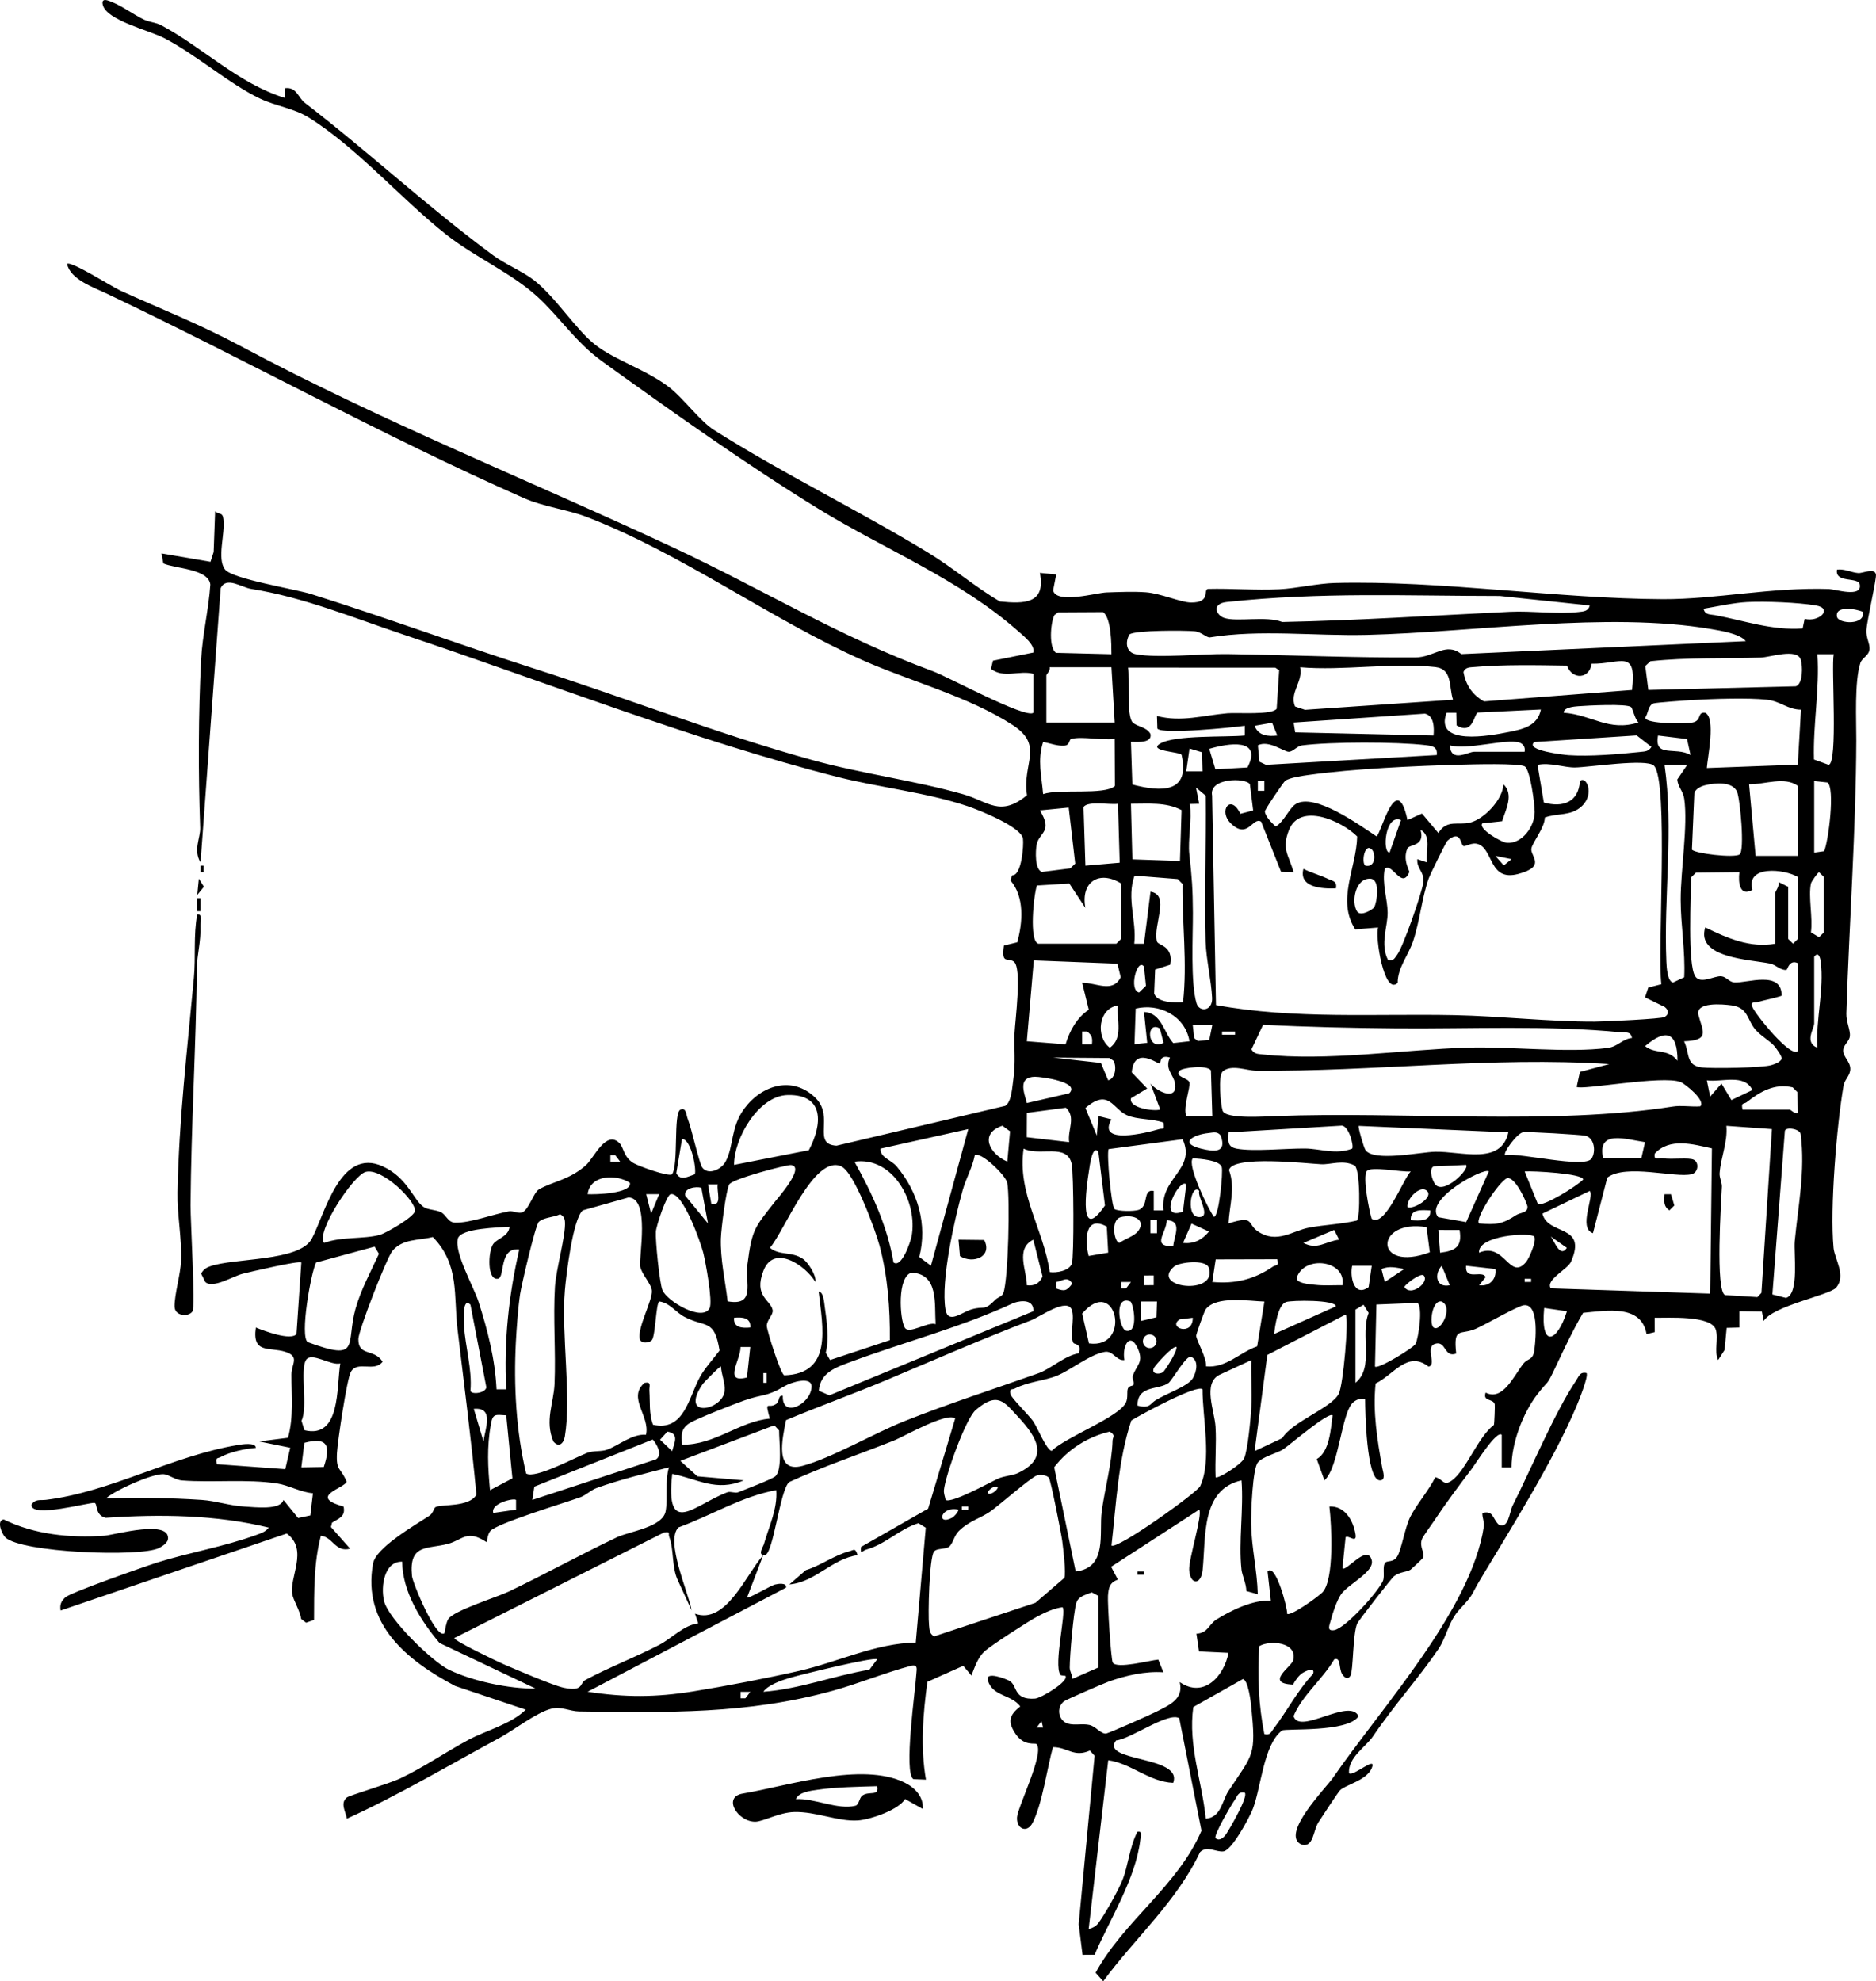 <?xml version="1.0" encoding="UTF-8"?>
<svg xmlns="http://www.w3.org/2000/svg" id="Layer_2" data-name="Layer 2" viewBox="0 0 620.96 655.83">
  <g id="Layer_1-2" data-name="Layer 1">
    <g>
      <path d="M57.79,432.53c.04,3.09,4.55,3.55,5.92,1.56,1-1.45-.67-30.11-.64-35.09.2-26.09,1.8-52.51,2.1-78.56.06-4.69,1.38-8.74,1.17-14.01-.05-1.31.82-4-1.06-3.75-1.29,6.89-.46,14.09-1.1,20.98-2.23,24.15-4.96,46.86-5.42,71.12-.14,7.22,1.45,14.98,1.17,22.61-.16,4.42-2.2,11.06-2.15,15.13Z"></path>
      <polygon points="65.29 296.22 67.49 293.53 65.81 290.85 65.29 296.22"></polygon>
      <rect x="65.29" y="297.31" width="1.05" height="4.3"></rect>
      <rect x="66.36" y="286.54" width="1.06" height="2.14"></rect>
      <path d="M620.94,190.19c-.35-2.39-4.43-.38-5.84-.5-2.37-.19-4.6-1.49-7.06-1.13-.74,4.58,7,2.31,7.53,4.86.95,4.56-8.17,1.62-10.18,1.55-19.44-.61-37.38,3.43-54.98,3.36-34.95-.14-73.19-6.26-108.63-5.35-5.6.14-12.74,1.81-18.38,2.08-7.82.38-15.79-.32-23.62-.12-1.56.45.99,4.55-5.53,4.5-3.51-.03-9.93-3.02-15.01-3.39-3.97-.29-8.91-.09-12.96.05-3.5.12-16.55,3.94-17.7-.66l1.03-5.29-5.41-.52c2.01,10.23-5.04,10.29-13.24,9.46-8.25-4.84-15.55-11.18-23.7-16.13-23.1-14.06-48.26-26.24-71.06-40.71-4.27-2.71-10.07-10.42-14.4-13.83-7.59-5.97-17.88-9-24.6-14.16-6.56-5.04-13.14-15.81-20.47-21.53-3.61-2.82-9.46-5.25-13.39-8.14-21.75-16.03-41.06-34.09-62.5-50.6-2.11-1.63-2.68-5.31-6.49-4.79v3.24c-15.51-4.79-27.05-16.64-41.05-24.11-1.66-.88-3.85-.97-5.69-1.85-3.65-1.75-8.03-5.14-11.98-6.33-1.45-.44-1.99.13-1.58,1.58,1.45,5.08,15.22,8.27,20.33,10.91,10.62,5.49,21.44,15.12,31.69,20,5.14,2.45,11.15,3.19,16.08,6.24,15.8,9.79,30.74,27.07,45.52,38.75,9.43,7.45,21.5,12.66,30.14,20.52,7.47,6.8,12.69,15.12,21.54,21.49,22.51,16.21,48.11,34.42,71.72,48.89,21.93,13.44,46.53,23.2,66.09,40.52,1.69,1.5,5.54,4.48,4.87,6.95l-13.36,2.7-.65,2.71c4.2,3.25,9.38.38,14.02,1.62v12.91c-2.47,2.06-28.28-11.92-33.13-13.71-31.57-11.65-55.93-26.92-86.07-41-48.43-22.62-95.87-41.42-143.27-66.72-13.85-7.39-25.86-12.02-39.8-18.35-2.65-1.2-16.33-9.92-17.57-8.8,1.09,5.18,8.8,7.77,13.25,9.89,46.18,21.96,91.38,47.08,138.02,67.66,6.46,2.85,14.49,3.8,20.72,6.2,31.84,12.3,61.03,33.98,91.45,47.47,15.71,6.96,35.02,11.95,49.62,21.46,10.48,6.83,3,12.73,4.68,23.18-8.93,7.38-12.85,2.04-21.1-.3-16.46-4.66-33.56-6.8-50.03-11.35-31.3-8.65-61.35-20.46-92.37-30.39-24.64-7.89-48.83-16.81-73.45-24.54-5.16-1.62-26.09-4.99-28.49-8.12-2.79-3.63.08-11.66-.54-16.67-.31-2.48-1.27-1.27-2.75-2.63l-.49,13.49-1.05,3.25-16.22-2.77.62,3.32c3.91,1.75,14.9,1.73,15.55,6.96-.51,8.02-2.64,16.84-3.04,24.71-.94,18.23-.97,37.54-.32,55.87.11,3.21-2.36,7.37.12,11.41l6.66-90.75c1.84-4.03,6.88-.28,10.1.23,17.3,2.73,33.83,9.57,50.54,15.15,46.53,15.54,96.22,35.06,143.52,47.08,13.96,3.55,29.4,5.1,43.07,9.69,4.04,1.36,17.8,6.88,18.34,10.76.29,2.11-.44,12.31-3.57,12.11l-.61,1.65c4.76,5.51,4.09,14.01,2.28,20.53l-4.41,1.07c-.94,6.39,1.29,3.88,3.26,5.31,2.79,2.02.45,19.47.26,23.71-.2,4.56.38,9.98-.36,14.93-.43,2.86-.58,7.81-2.72,9.12l-55.85,13.18c-8.32-.48-.57-9.46-6.92-15.77-7.54-7.48-17.77-4.37-23.58,3.47-4.61,6.21-3.49,12.47-6.18,17.5-1.51,2.83-5.9,4.65-7.77,2-1.05-1.49-3.5-12.85-4.84-16.18-.47-1.16-.42-3.79-2.37-2.95-2.44,1.05-.54,18.36-2.81,21.43-1.23.83-11.1-2.75-12.75-3.75-3.34-2.02-3.17-5.16-4.66-6.63-4.44-4.37-8.43,4.96-11,7.28-5.47,4.93-11.05,5.44-15.62,8.07-1.74,1-3.3,6.53-5.42,7.56-1.31.64-3.08-.56-4.54-.29-5.32.98-12.73,3.85-17.79,3.74-2.37-.05-2.9-2.54-4.66-3.44-1.75-.89-4.26-.73-5.78-1.76-3.4-2.31-5.28-9.68-13.5-13.43-14.18-6.47-19.22,15.99-23.5,23.95-4.12,7.67-25.86,6.24-33.86,9.21-1.22.45-2.22,1.17-2.75,2.39l1.39,2.76c2.51,2.23,9.11-1.95,12.35-2.76,2.42-.61,18.72-4.44,19.41-3.73l-1.61,23.71c-1.96,2.25-10.71-1.06-13.45-2.18-1.29,8.84,4.53,6.37,9.72,8.03,4.95,1.58,2.07,3.96,2.06,7.54-.01,6.99.76,14.15-1.14,20.92l-9.57,1.21,10.31,2.09-1.64,7.09-22.68-1.65c-.43-2.44.12-1.72,1.38-2.41,2.96-1.62,8.11-2.75,11.54-2.98.05-1.96-4.72-1.16-5.83-.98-21.9,3.62-42.23,15.59-63.66,18.18-1.87.23-3.48-.41-4.79,1.65-.11,4.53,19.15-.9,20.9-.63,1.09.17.07,4.1,3.71,4.92,18-1.24,36.58-1.01,53.97,3.24-1.05,1.39-2.5,1.85-4.05,2.41-10.71,3.91-22.76,5.95-32.84,9.15-4.29,1.36-28.8,9.95-30.46,11.54-1.43,1.37-1.85,2.35-1.56,4.35l74.86-25.49c7.36,5.4.64,14.62,1.88,20.34.41,1.9,2.59,5.44,2.89,7.94l1.65,1.25,2.61-.94c.04-9.36-.12-18.74,2.27-27.86,4.02.47,4.78,5.61,9.68,4.29l-6.35-7.17.36-1.44c2.35-1.47,4.53-2.03,3.82-5.34-12.03-3.32.45-6.08,1-8.23-1.92-4.77-3.54-3.32-3.18-9.6.23-3.89,3.25-24.22,4.56-26.67,2.11-3.97,7.79.19,10.54-3.44-2.86-4.49-8.1-1.64-8.02-7.53.04-2.82,9.32-26.74,11.24-29.11,3.34-4.11,8.76-3.46,13.4-4.63,8.88,9.09,6.85,19.32,8.17,30.49,2.16,18.24,4.56,36.53,6.26,54.78-2.35,4.29-11.64,3.06-13.58,4.16-.43.24-.77,2.02-1.97,2.81-4.72,3.1-17.71,10.54-18.67,15.83-3.66,20.14,11.3,32.12,27.19,40.54l23.36,7.84c-4.97,4.86-13.1,6.84-19.05,10.03-7.54,4.04-14.81,9.12-22.71,12.83-3.42,1.6-16.59,5.5-17.47,6.22-2.31,1.88-.34,4.72.02,7.01,17.48-7.98,33.85-17.74,50.88-26.95,4.24-2.29,11.82-8.17,16.69-9.43,3.48-.9,6.1.84,9.37.88,29.11.37,55.6.93,83.74-6.81,8.75-2.41,17.35-6.01,26.15-8.33,2.28-.42,1.75,1.1,1.66,2.73-.28,5.2-4.3,32.83-.96,34.82l4.14.16c-1.86-10.84-.98-21.56.47-32.37l11.87-5.31,2.72,3.22c1.06-2.77,2.12-5.96,4.36-8.03,2.03-1.87,14.68-10.07,17.53-11.55,2.54-1.32,5.4-2.69,8.27-3.03,1.34,1.52-3.03,18.82-.74,22.36.19.3,1.21.25,1.7.35,1.23,1.79-8.03,7.4-10.09,7.54-7.2.49-5.72-4.22-8.35-5.83-.97-.6-8.2-3.46-7.26-.22,1.57,5.4,7.79,4.62,10.74,8.64-3.73,2.93-4.23,5.1-1.54,9.1,2.77,4.12,6.48,2.92,6.89,3.32,2.86,2.78-6.18,20.73-6.42,24.28-.26,3.81,3.3,5.42,5.15,1.82,3.21-6.26,4.8-18.04,6.73-25.04,4.82-.02,6.93,3.5,12.22,1.13l1.58,1.71-5.27,55.78,1.27,10.12,4-.03c4.97-11.64,13.66-25.18,15.14-38.16.13-1.13.78-2.86-.96-2.56-2.58,4.84-3.08,11.31-4.97,16.03-1.31,3.28-5.92,11.53-8.02,14.3-.81,1.07-1.96,1.53-3.17,1.96l6.49-55.96c7.61,1.06,13.54,7.17,21.49,7.5,3.41-9.08-24.41-6.85-18.9-14.05,4.69-.36,17.33-9.6,20.92-7.34l7.35,37.23c-7.84,18.27-25.69,29.87-35.04,47l2.51,2.83c10.55-14.33,24.32-26.35,32.06-42.75,2.32-2.28,5.35.1,7.76-.24,2.77-.39,8.53-11.04,9.71-14.07,2.72-6.98,3.58-21.44,9.67-25.94,1.05-.78,21.8.74,25.32-4.73-2.88-6.3-19.6,6.36-21.51-.03,2.73-6.71,9.57-12.14,13.47-18.8,2.26-.91,1.46,3.06,2.62,4.89.59.94,1.8,2.15,2.76.49.93-1.6.72-13.64,2.2-17.19.38-.92,11.44-15.16,12.25-15.74,2.11-1.52,4.13-1.28,5.43-2.12.24-.16,4.02-3.68,4.13-3.94.74-1.65-1.34-3.54-.36-6.17.38-1.02,2.87-4.34,3.78-5.71,3.85-5.8,8.47-12.03,12.76-17.64,1.17-1.54,8.25-12.94,9.87-11.17v10.77s3.23,0,3.23,0c-.02-7.95,3.73-17.96,8.6-24.26,3.93-5.09,2.77-2.17,6.02-9.05,2.83-6,5.7-12.12,9.07-17.85,7.88-.74,19.32-2.85,21.01,7.03l2.71-.65-.02-4.76c4.31.09,18.8-.9,20.25,3.99.93,3.13-.64,6.98.75,10.01l2.14-3.33.69-7.32,4.19-.11v-5.4s7.47.11,7.47.11l.59,3.12c3.13-5.05,21.86-8.56,23.98-11.03,3.42-3.98-.51-9.51-.85-13.16-1.23-13.21,1.03-40.56,3.33-53.81.33-1.93,2.21-3.19,2.21-5.45,0-2.54-2.58-4.07-2.32-6.38.18-1.65,2-2.75,2.19-4.43.21-1.91-1.25-4.8-1.17-7.5.95-30.02,3.18-60.95,3.29-90.4.03-6.91-.65-19.45,1.35-25.66.55-1.7,2.84-2.41,3.03-4.54.16-1.78-1.19-3.84-1.03-6.29.23-3.63,3.38-16.83,3.15-18.45ZM102.73,501.62l-4.06.86-4.86-5.99c-.9,3.44-9.25,2.42-12.97,2.2-4.79-.28-9.46-1.89-13.97-2.19-10.55-.7-21.3-.84-31.75-.55,3.22-2.83,15.09-8.06,18.87-7.98,1.88.04,3.75,1.89,6.4,2.09,9.85.75,21.44-.53,31.32.98,3.75.57,7.89,2.94,11.87,3.24l-.86,7.33ZM107.16,485.6l-7.42.13,1.01-8.14c7.91-2.11,8.72,1.21,6.41,8.02ZM100.76,473.42l-.97-3.14c2.2-4.32-.57-16.93,1.52-20.13,1.8-2.75,8.29,2.02,11.32,1.16-1.28,7.92.19,25.04-11.86,22.11ZM117.69,433.16c-3.31,11.93,1.95,17.65-15.85,11.1-2.63-1.99.99-22.53,2.76-26.34l19.4-5.27,1.43,2.38c-2.63,5.72-6.06,12.1-7.74,18.14ZM137.31,400.98c-.5,1.99-9.56,7.24-11.68,7.8-5.38,1.43-12.72.5-18.34,2.65-2.88-3.43,9.56-22.29,13.69-23.5,5.43-1.59,17.11,9.98,16.34,13.05ZM343.12,571.85l1.62-2.14.53,2.14h-2.15ZM406.06,199.27c31.5-3.35,59.16-2,90.4-1.99l29.73,3.13c-.41,1.96-2.12,2-3.73,2.18-6.95.78-15.46-.43-22.7-.08-25.11,1.21-50.45,2.87-75.35,3.38-5.27-2.11-14.96.07-19.21-1.35-2.64-.88-4.31-4.72.85-5.27ZM373.9,209.97c1.95-1.39,18.07-1.33,21.5-1.02,2.28.2,4,2.2,5.11,2.02,16.57-2.68,34.54-.41,51.95-.82,35.2-.84,79.53-7.77,113.83-1.94,3.2.54,9.62,1.55,11.58,4.02l-94.18,4.28c-5.1-4.1-8.98,1.07-15.13,1.11-20.72.13-41.95-.81-62.41-1.12-8.26-.12-23.02,1.43-30.2.05-3.23-.62-3.6-4.07-2.06-6.58ZM588.66,291.92c.49,1.37-1.08,3.16-1.08,3.77v16.69c-8.26,1.5-15.96-1.89-23.14-5.4-3.14,10.11,14.61,10.61,21.42,11.96,2.02.4,3.4,2.31,5.46,2.11.37-.04.89-3.6,3.8-2.21v29.07c-2.4,2.48-14.2-12.33-15.06-14.55-.8-2.04.77-1.37,1.56-1.62,2.6-.79,5.51-1.23,8.11-2.15.05-8.54-11.48-4.11-15.67-4.39-1.65-.11-2.67-1.87-4.29-2.04-2.27-.24-6.83,2.73-8.63.05-2.62-3.91-1.38-27.05-1.41-32.75l1.62-1.61,14.39-.16c-.44,3.46.13,8.24,4.31,5.86-2.3-8.24,10.59-6.95,15.07-4.24v20.46l-1.62,1.59-1.62-1.59v-17.23l-3.22-1.61ZM422.26,369.43c-3.43.13-16.61,1.1-17.57-1.78-.63-1.88-1.62-11.6.07-13.02,2.87-2.42,7.93-.23,11.01-.21,39.1.34,77.99-4.73,116.88-2.19l-9.7,2.6-1.07,4.92c1.24,1.26,28.54-3.94,34.42-1.57,1.53.62,8.41,6.14,6.5,8.03-2.95.23-6.2-.39-9.09.07-39.97,6.28-89.29,1.53-131.45,3.16ZM544.51,378.06l-1.21,5.25h-12.67c-2.07-9.58,7.79-6.11,13.88-5.25ZM505.09,417.79c-5.43,6.33-7.01-6.79-15.51-3.13-.52-5.83,17.19-6.82,18.25-5.32.91,1.29-1.69,7.23-2.74,8.45ZM506.8,423.29v1.05h-2.14v-1.05h2.14ZM485.28,418.98l9.68,1.08c.49,3.34-1.96,5.89-5.37,5.37l2.14-2.68c-1.02-2.53-6.91,1.38-6.45-3.77ZM448.66,457.73v-24.23l2.68-1.61,1.69,2.71c-2.9,7.32,1.95,18.02-4.36,23.12ZM453.02,426.05c-4.86,3.53-6.26-3.47-5.44-7.08h6.47l-1.03,7.08ZM402.34,472.28c-.33-5.35-4.26-14.23,1.19-17.14l10.66-4.93c-.19,5.17.29,10.42,0,15.6-.21,3.63-1.14,14.22-2.41,16.97-.92,1.99-8.74,6.95-9.42,6.19-.24-5.52.32-11.15-.02-16.67ZM399.21,452.27c.25-2.83-3.22-8.52-3.27-10.14-.02-.52,2.68-8.08,3.12-8.68,3.4-4.66,14.45-2.76,19.46-2.62l-2.4,14.83c-5.75,1.97-10.32,7.28-16.91,6.62ZM330.21,489.51c-2.76,1.29-15.35,8.26-17.22,6.97-.19-1.16-.66-2.11-.54-3.33.45-4.59,7.16-23.58,10.55-26.46,7.26-6.17,9.38-2.66,14.12,2.44,6.22,6.71,10.25,13.54-.19,18.48-1.81.86-4.5.87-6.71,1.9ZM326.96,494.33c-.52-.41,1.88-2.85,3.23-2.13.52.41-1.88,2.85-3.23,2.13ZM320.5,498.66v1.05h-2.14v-1.05h2.14ZM317.27,499.73c-.17.91-1.44,2.3-2.16,2.68-5.27,2.74-3.8-4.05,2.16-2.68ZM222.51,487.88c8.51,1.69,14.53,6.02,23.68,2.14l-15.35-1.33-5.66-5.13,31.12-11.76,1.58,1.71c-.02,3.41,1.18,12.95-1.22,15.15-1.06.97-10.01,4.37-12.36,5.3-.99.39-2.49-.39-3.51-.01-10.64,3.92-20.7,15.48-18.28-6.08ZM218.48,476.56l2.42-2.67c4.1.62,2.25,3.78,1.59,6.45l-4.01-3.78ZM256.91,464.71c-2.68,1.88-3.86-1.7-2.1,4.87-10.01.87-18.27,8.81-29.07,8.61-.17-3.09-.46-5.02,2.21-6.93,1.98-1.42,15.02-6.5,18.22-7.63,6.72-2.38,7.16-1.03,13.69-4.88,1.99-1.17,8.96-3.39,8.77.37-.3,5.75-9.84,10.5-9.52,2.93-1.66-.31-.97,1.8-2.19,2.66ZM232.6,458.13c.25-.37,5.75-6.07,6.05-5.78.13,2.72,1.44,5.31,1.19,8.09-.56,6.39-15.19,9.35-7.24-2.31ZM242.97,436.2c2.66-.27,5.67-.08,5.37,3.22-2.66.27-5.67.08-5.37-3.22ZM248.34,445.88l-1.09,10.08c-8.01,2.1-2.06-5.83-2.13-10.08h3.22ZM252.67,457.73v-3.22h1.06v3.22h-1.06ZM260.17,470.09c10.93-4.62,22.17-8.61,33.09-13.21,15.82-6.67,31.8-13.65,48-19.84,3.07-1.17,12.12-7.76,13.54-3.36.97,3.03-.82,8.47.51,10.87.28.5,2.9.14,1.74,3.4-4.76.85-9.17,5.13-13.32,6.61-14.63,5.21-29.78,10.04-44.42,15.88-9.95,3.97-24.16,12.23-33.68,14.78-9.33,2.5-6.7-8.89-5.45-15.14ZM339.89,425.44c-.05-4.97-3.87-12.12,2.13-15.08l3.07,12.17c-.94,2.25-2.78,3.25-5.2,2.91ZM349.58,424.37c2.34-.39,3.69-2.1,5.36.52-1.85,2.43-2.54,2.65-5.36,1.61v-2.13ZM367.19,350.22l1.3.84c1.14,1.6.87,5.94-1.68,6.54l-2.41-5.74-15.9-1.78,18.68.14ZM358.2,345.75v-4.3s1.59,0,1.59,0c1.69,1.13,1.88,2.31,1.63,4.29h-3.22ZM367.35,346.81c-4.77-3.53-3.83-13.1,2.69-13.97-.49,4.79,1.85,10.78-2.69,13.97ZM384.04,367.28c-2.2.66-10.51-.52-9.69-3.74l5.36-3.24-5.1-5.33c.81-9.01,8.74-2.6,9.27-2.93.43-.27-.19-3.02,3.39-1.96-1.82,3.84,1.15,5.57,1.64,8.47.99,5.82-5.4,3.2-8.09.14l3.22,8.6ZM373.4,220.98l48.72.02,1.29.86-.83,12.75c-1.54,2.15-13.01,1.2-16.31,1.49-7.97.69-15.28,3.01-23.31.91l.13,4.17c1.62,1.98,24.79-.35,28.93-.94v3.22c-6.23.62-23.07-.25-28.01,2.68-4.2,2.48,6.35,2.67,7.09,3.71,2.95,12.82-6.89,12.33-16.29,9.83l-.47-14.07c.3-.28,7.2.94,6.46-2.67-1.22-2.33-4.41-2.35-5.89-3.81-2.07-2.05-1-14.44-1.52-18.15ZM430.35,220.86c14.14,1.23,30.94-1.64,44.75-.06,5.75.66,4.42,6.46,5.86,10.82l-49.01,3.34-3.29-1.11c-1.92-4.6,2.72-8.17,1.69-12.99ZM557.48,264.4c1.28,8.83-1.2,23.79-1.18,33.39.01,8.56,1.59,17.13,1.17,25.7l-3.71,1.74c-1.88-.37-2.12-5.24-2.19-6.93-.92-21.59,2.49-43.59-.61-65.15h7.54s-3.32,4.87-3.32,4.87c.21,2.5,1.92,3.76,2.3,6.38ZM555.26,351.14c-3.19-4.18-7.18-2.05-10.74-4.85,6.96-5.96,10.75-4.63,10.74,4.85ZM548.81,243.47l9.6,1.16,1.16,5.28c-4.95-2.87-12.15,1.09-10.76-6.44ZM549.95,325.77l-4.37,1.13-1.07,3.24,6.51,3.18c1.36,1.09,1.49,2.34-.03,3.32-.97.63-19.8,1.51-23.15,1.52-15.16.04-31.13-1.82-46.3-2.13-26.4-.54-53.07,1.41-79.05-3.34l-1.28-69.34c-1.15-5.89,11.01-6,12.5-3.78l1.09,8.7-4.24,1.11c-3.21-6.83-7.42-.95-3.12,3.21,5.65,5.46,7.22-2.38,10-.61l6.58,16.57,4.15.15c-1.56-5.77-4.06-7.47-1.53-13.92,3.61-9.22,17.34-3.15,22.59,2.1-.23,10.42-6.9,21.04-.64,30.75l7.58-.61c-1.11,2.79,1.98,22.76,6.46,18.31-.04-4.9,3.55-9.15,5.1-13.76,2.19-6.51,2.93-14.4,5.14-20.7.48-1.36,5.72-12.11,6.24-12.58,4.37-3.84,4.31,1.06,5.21,1.71.71.51,2.86-1.48,5.19-.49,4.83,2.05,3.48,12.29,12.99,9.79,9.49-2.5,3.97-5.89,4.39-8.41.35-2.09,4.44-6.91,4.45-10.27,4.2-1.57,8.71-.37,12.29-3.81,4.35-4.19,1.28-10.23-.68-8.24-.43,6.99-5.71,8.86-11.94,7.07l-2.08-12.45c4.03-.91,8.85.91,12.39.86,4.71-.06,23.7-3.04,26.13-.6,5.01,5.03,1.07,61.83,2.47,72.35ZM540.19,343.59c-3.23.32-4.66,2.86-8.02,3.29-13.39,1.72-32.16-.53-46.4-.1-21.67.65-46.28,4.6-67.85,2.25-1.62-.18-2.69-.1-3.69-1.66l3.86-8.15c14.71.75,29.34,1.07,44.09,1.2,24.28.21,50.19-1.1,74.57,1.31,1.53.15,2.94-.43,3.45,1.85ZM408.8,341.46v1.05h-4.3v-1.05h4.3ZM444.35,425.43c-3-.03-6.02.2-9.03-.13-1.27-.14-6.8-.45-6.04-2.54,2.68-7.42,16.42-5.52,15.07,2.67ZM431.43,411.42l10.19-4.3,1.64,3.23c-4.5.52-7.17,3.53-11.84,1.07ZM442.17,432.43l-20.43,9.15c.3-2.7,1.25-9.67,3.94-10.59,1.85-.63,16.53-.78,16.5,1.44ZM421.4,419.22c-6.21,4.28-12.54,5.83-20.13,5.13l1.12-7.48,20.4-.05c.6,2.57-.45,1.74-1.4,2.4ZM374.27,430.87c1.25,2.05,2.34,10.49-1.52,9.63-2.32-.52-4.21-12.19,1.52-9.63ZM371.12,424.36h3.23s-1.63,2.14-1.63,2.14h-1.59s0-2.14,0-2.14ZM370.57,411.41c-1.77-.07-2.97-7.38.16-8.44,2.12-.72,6.92-.61,6.9,2.55-.67,3.51-4.61,4.03-7.06,5.89ZM382.97,430.81l-.17,5.22-5.22,1.24v-6.46s5.38,0,5.38,0ZM393.67,358.24c-.41-1.45-5.04-1.78-3.16-3.86.82-.9,8.89-2.04,10.31-.05l.46,15.11h-8.63c-1.18-2.86,1.5-9.51,1.02-11.2ZM378.66,334.99l1.07,10.21-4.21.44.39-11.78c7.76-1.87,16.37,2.35,17.82,10.81l-5.37.61c-3.22-3.55-3.93-10.11-9.7-10.29ZM385.13,345.2c-5.56,2.9-5.88-7.64-1.21-4.73l1.21,4.73ZM375.51,289.85l14.31,1.13,1.61,1.62c-.17,13.22,1.61,26.04.16,39.16-2.67.21-8.61.15-9.56-2.91l.32-7.91,4.97-1.6c1.19-6.41-4.02-6.32-4.37-7.72-1.37-5.51,4.51-15.38-2.13-16.47l-2.16,17.23h-3.22c.83-7.82-2.62-14.93.08-22.53ZM374.34,266.07c5.61.03,11.59-.64,16.76,2.1l-.53,16.82-15.75-.54-.48-18.38ZM378.65,319.92l.66,6.4-2.26,2.2c-3.56-.71-.62-11.57,1.59-8.6ZM399.07,311.88c.19,5.62,1.87,12.79,2.14,18.42.22,4.4-4.24,4.87-5.15,1.81-2.04-6.84-1.17-22.33-1.21-30.01-.04-7.65-.33-11.86-1.18-19.31-.54-4.77.93-11.52.17-16.65l3.11-.07-1.07-5.37,3.22,2.69c.23,16.11-.59,32.37-.04,48.49ZM401.28,339.3l-1.01,4.91-3.74.38-1.24-.93-.49-4.35h6.47ZM392.65,255.31l1.09-7.54,4.13,1.25.17,6.29h-5.39ZM397.49,402.81c-5.45.98-3.3-11.54-.53-8.61-.77,1.71,3.62,8.05.53,8.61ZM394.4,405.03l5.77,2.63c-2.21,2.71-5.03,4.19-8.59,3.76l2.82-6.39ZM391.56,401.06c-8.89,3.33-.96-11.4,1.09-9l-1.09,9ZM388.34,412.51c-7.42.14-2.26-4.28-2.13-8.62,5.32.23,2.4,5.27,2.13,8.62ZM389.42,445.89c.27,1.57-3.93,7.97-4.51,8.36-1.07.71-3.88.72-3.01-1.34.44-1.05,6.72-7.88,7.52-7.01ZM390.5,436.73l4.31-.53c.04,6.38-8.54,3.17-4.31.53ZM380.56,446.24c-1.25,0-2.26-1.01-2.26-2.26s1.01-2.26,2.26-2.26,2.26,1.01,2.26,2.26-1.01,2.26-2.26,2.26ZM381.88,422.19v3.23s-3.22.01-3.22.01v-3.23s3.22-.01,3.22-.01ZM380.8,408.21v-4.32s2.17,0,2.17,0v4.32s-2.17,0-2.17,0ZM386.79,457.79c1.41-1.24,5.93-9.36,7.47-8.66,2.67,1.21,1.75,5.04.6,7.04-1.58,2.75-8.9,5.11-12.51,7.43-1.6,1.02-1.73,2.75-5.84,1.66-.06-6.86,6.98-5.05,10.28-7.48ZM388.63,419.24c1.69-1.45,10.54-2.48,11.49.4,3.07,9.38-19.73,6.68-11.49-.4ZM394.82,383.44c2.35.11,8.81.57,9.57,2.83.53,1.57-.91,16.54-2.58,16.53-1.94-2.65-9-17.31-6.99-19.36ZM397.51,380.2c-7.52-1.86-2.37-4.66,2.47-5.14,1.51-.15,2.88-.69,4.06.78,2.19,5.97-2.27,5.42-6.52,4.36ZM400.26,247.88c6.35-1.89,17.73-3.67,12.66,6.16l-10.63.61-2.03-6.77ZM416.35,261.76v-3.22h2.14v3.22h-2.14ZM483.61,253.11c3.63-.1,19.18-.53,21.06.57,1.85,1.09,3.31,12.42,3.31,15.09.01,4.72-4.07,10.57-9.18,10.22-1.85-.13-9.72-4.75-8.14-6.45l6.55-.71c1.16-3.83,3.98-8.77.44-12.21-.26,5.09-6.34,11.47-11.02,12.66-3.92,1-7.76-1.16-10.52,3.47l-5.43-6.45-4.8,2.16c-3.64-17.18-8.87,5.06-10.26,5.38-5.47-3.61-20.61-14.64-26.79-10.64-2.12,1.37-3.91,5.9-6.58,7.4-1.24-1.18-3.45-3.3-3.57-5-.05-.61,6.23-9.78,6.72-10.14,1.44-1.06,5.74-1.66,7.75-1.94,14.87-2.07,35.26-2.99,50.44-3.41ZM479.89,246.7c5.57,1.72,18.56-2.27,22.96-.92,1.42.43,2.08,1.61,1.8,3.07h-16.69c-2.04,0-7.74,3.8-8.07-2.15ZM500.34,284.39l-2.59,2.07-2.79-3.15,5.38,1.08ZM472.34,285.46l-3.21-1.07c-.23,3.28,2.42,4.13,1.97,7.77-.41,3.34-6.66,21.26-8.61,23.83-.92,1.22-1.15,2.19-3.06,1.77-2.68-5.26-.08-11.03-.12-15.72-.04-4.37-1.92-9.63-.97-14.42,2.46-2.38,5.59,7.05,8.14,1.08.19-.44-2.32-4.06-.62-7.85.64-1.43,5.94-.62,4.33-6.15,3.73,1.79,1.7,7.37,2.13,10.77ZM463.73,271.47l-3.77,10.74c-2.53.06-1.46-13,3.77-10.74ZM453.57,290.86c3.42.13,2.21,7.82,1.3,9.43-.39.69-4.52,3.28-5.71,1.35-1.94-3.15-.57-10.96,4.4-10.78ZM454.03,281.15c1.37,1.28,1.38,6.21-2.13,5.37-1.32-.99-.25-7.59,2.13-5.37ZM542.94,248.91c-7.06.73-16.84,1.56-23.79,1.06-1.28-.09-14.67-1.57-11.26-4.35l33.86-2.19,4.88,3.8c-1.02,1.55-2.06,1.5-3.69,1.67ZM517.58,235.92c0-1.81,3.59-2.05,4.83-2.15,2.78-.21,16.19-.94,17.49.3.59.56,1.21,3.96,2.44,5.08-9.92,3.1-15.3-2.5-24.76-3.23ZM540.2,228.39l-49,3.78c-3.84-2.16-6.04-5.44-6.79-9.75.69-1.62,2.07-1.5,3.5-1.63,9.6-.88,21.17-.62,30.75-.48,1.77,4.9,7.57,4.38,8.14-.61,9.67.16,15-5.16,13.41,8.69ZM489.2,235.87l20.83-1.01c-1.04,5.4-5.85,6.48-10.36,7.39-6.67,1.34-25.01,4.75-20.85-6.32h3.21s.1,4.18.1,4.18c5.58,3.37,5.73-3.93,7.07-4.24ZM474.51,243.47l-45.8-1.05-.52-3.25,43.47-2.94c3.06.72,3.07,4.73,2.84,7.24ZM430.94,246.74c9.48-1.23,31.51-1.21,40.93-.09,2.17.26,4.02.48,3.71,3.28l-56.54,3.24-2.17-1.03-.51-5.43c3.62-1.83,8.6,2.14,10.23,2.14,1.4,0,2.71-1.89,4.36-2.11ZM415.27,240.25l5.79-1.01,1.74,4.23c-3.15.35-6.25.09-7.53-3.21ZM391.46,377.1c4.55,10.08-7.59,12.71-6.36,23.56h-3.2s-.01-6.45-.01-6.45c-3.86-.72-1.43,5.04-5.01,6.28-1.46.51-6.82.53-7.98-.29-1.03-.73-2.7-18.63-1.93-19.84l24.5-3.26ZM366.81,414.65l-6.46,1.09c-1.33-5.05-1.31-13.73,6-9.72l.46,8.64ZM360.48,387.34c.16-.97,1.08-8.75,3.09-6.06l2.17,17.75c-8.74,12.75-6.26-5.49-5.26-11.69ZM360.45,444.69l-2.25-9.87c11.25-13.16,16.62,11.85,2.25,9.87ZM341.86,470.3c-1.35-1.9-7.17-7.62-7.38-8.79-.39-2.15.46-1.39,1.41-1.87,4.56-2.34,9.75-2.53,14.01-4.28,4.67-1.92,10.75-6.98,15.77-7.87,2.79-.49,3.83,3.06,6.52,2.7-.86-4.38,1.74-9.72,4.41-3.84,2.13,4.69-.5,5.49-1.65,9.14-.27.86.59,1.93.19,3-.09.24-1.43.18-1.8,1.12-.44,1.11.1,2.91-.62,4.56-2.17,4.92-19.99,11.47-24.62,16.09-1.75-.29-4.6-7.65-6.24-9.96ZM374.45,470.21c3-1.87,21.9-12.13,23.59-10.33-.05,9.2,3.19,23.48-.78,32.05-.99,2.14-27.75,21.27-29.36,19.63,1.58-13.82,2.17-28.1,6.56-41.35ZM419.5,448.5l25.92-13.37c1.1,1.22-.77,23.26-2.29,26.24-2.38,4.67-15.42,9.21-18.71,14.67l-9.15,4.3,4.22-31.84ZM433.34,406.35c-5.47,1-10.64,5.5-16.96,1.27-3.68-2.46-1.03-5.48-9.72-2.65.25-6.05,2.33-11.64.14-17.68,1.22-4.98,25.77-2.14,30.55-1.91,3.11.15,7.26-1.6,11.07.44,1.81,1.29,1.9,17.34.69,18.2-5.18,1.21-10.54,1.37-15.77,2.33ZM406.65,374.83l37.14-2.21c2.59-.52,4.41,6.73,3.79,7.58-5.29,2.1-10.66.02-15.57-.03-6.33-.07-17.11,1.09-22.66.05-3.19-.6-2.81-2.5-2.7-5.38ZM454.01,403.41c-.9-2.94-2.98-13.75-1.64-15.72,1.22-1.8,11.68.4,14.6.07-2.41,2.26-8.54,18.81-12.95,15.65ZM472.34,394.21c2.33,2.2-4.6,6.26-6.45,5.37-.4-2.77,4.21-7.49,6.45-5.37ZM464.81,420.06l-6.45,4.29-1.09-4.3c2.71-1.09,4.79-.44,7.54,0ZM455.59,431.82l13.59-.54c1.87,1.31.34,11.59-.6,13.53-.63,1.3-12.5,8.55-13.46,7.54l.47-20.53ZM464.83,425.97c.75-1.2,5.51-4.77,6.43-3.76,2.03,2.2-4.35,7.23-6.43,3.76ZM472.19,406.2l1.08,8.32c-18.6,6.97-18.43-11.16-1.08-8.32ZM466.97,403.89c-.25-3.77,3.58-3.39,6.45-3.22.25,3.77-3.58,3.39-6.45,3.22ZM451.97,380.67c-.58-.85-2.54-7.71-2.23-7.99l49.53,2.15c-2.41,11.01-15.65,6.2-24.28,6.41-4.88.11-20.26,3.43-23.02-.57ZM474.46,386.09l10.81-.49c1.39,1.24-7.35,10.03-10.2,6.44-.87-1.1-2.27-4.92-.6-5.94ZM477.18,430.82c4.03,1.89-.37,10.32-2.67,8.6-1.51-1.13-.49-9.28,2.67-8.6ZM477.21,418.98l2.67,6.45c-4.56.99-5.26-3.69-2.67-6.45ZM476.67,414.67l-.58-7.55,7.03.02c.94,5.57-1.34,6.88-6.45,7.53ZM476.04,402.9c-4.89-5.81,15.27-16.64,16.76-15.15l-7.49,16.78-9.27-1.63ZM501.86,402.2c-4.46,2.94-6.57,3.3-12.28,2.77-1.53-1.48,6.54-13.9,9.3-14.99,2.56-.45,6.07,7.08,6.71,9.29.24,2.29-2.37,2.04-3.72,2.93ZM498.2,382.36c-.83-.69,3.9-7.2,5.93-7.57,1.41-.26,18.93.82,20.45,1.11,3.28.62,3.72,5.44,2.22,7.61-2.32,3.36-23.7-2.03-28.6-1.15ZM557.42,344.69c8.6-.32,6.25-3.2,4.79-8.6-1.23-4.55,8.02-3.69,10.89-3.31,5.71.76,5.17,4.96,8.02,8.13,1.91,2.12,4.71,3.68,6.08,5.23.75.86,2.72,3.53,2.54,4.42-.81,1.21-2.11,1.6-3.41,2.01-2.88.91-19.56,1.19-23.04.77-5.36-.64-3.92-4.67-5.86-8.66ZM593.35,359.91l1.61,1.61.14,6.85c-1.16.41-2.35-1.07-2.69-1.07h-15.62c-.6-2.51.48-1.77,1.36-2.46,4.48-3.52,9.23-6.3,15.18-4.92ZM560.03,281.23l.8-18.75c.49-1.51,2.39-2.28,3.83-2.62,3.24-.76,8.71-1.2,10.28,2.16,1.01,2.16,2.65,19.56.86,20.81-1.77,1.24-14.86-.3-15.77-1.6ZM581.11,283.31l-2.16-23.69c5.22.04,11.79-2.69,16.16.53v23.15h-14.01ZM595.07,253.11l-30.11,1.12c.25-3.63,3.03-16.65-.55-18.29-2.74-.36-.98,2.66-4.26,3.24-2.21.39-15.41.55-15.58-1.62,1.02-1.41.9-4.08,2.76-4.73.87-.3,10.71-.99,12.9-1.11,6.47-.38,18.33-.8,24.66-.1,4.43.49,6.9,3.28,11.24,3.29l-1.06,18.19ZM594.43,227.17l-48.83,1.21-1.01-7.93,1.7-1.58c12.17-1.32,24.29-.81,36.49-1.2,3.13-.1,12-3.2,13.26.64.69,2.1.77,8.08-1.61,8.85ZM385.11,371.61c.32,2.78,0,1.7-1.56,2.17-4.45,1.33-20.55,5.22-15.65-3.26l-4.31-1.08-.54,6.45-3.78-9.11c7.74-6.71,9.05.3,13.75,2.37,3.53,1.55,8.38,1.06,12.1,2.45ZM370.61,285.56l-11.34.98-.62-19.42c1.54-2.1,8.71-.64,11.4-1.05l.57,19.49ZM349,203.61l1.26-.92,14.85-.08c2.75,2,2.76,10.54,2.78,13.94l-18.35-.46c-2.43-1.7-1.86-9.83-.53-12.47ZM346.35,223.55c0-.36,1.43-1.63,1.08-2.69h20.46l1.08,18.3h-22.62v-15.61ZM345.28,245.61c2.34.39,4.56,1.39,7.03,1.21,1.96-.15,1.44-2.05,2.32-2.25,3.85-.9,10.12.6,14.34-.03l.07,15.62c-3.32,3.14-18.37.85-23.77,2.7-.5-6.07-1.93-11.17,0-17.24ZM343.14,279.55c.82-4.06,5.48-4.14,1.06-11.3l9.54-.93,2.16,18.54-1.65,1.58-9.36,1.18c-2.42-.75-2.16-7.02-1.75-9.06ZM343.23,293.11l10.72-.65,5.31,8.07c-1.62-8.64,4.56-12.6,11.86-8.08v18.3l-1.62,1.62h-25.85c-3.08-.95-1.5-16.14-.43-19.27ZM342.19,317.91l27.68,1.08,1.09,4.47c-2.65,5.38-8.17,1.76-12.77,1.85l2.2,8.91c-3.94,2.64-6.33,6.96-7.68,11.47l-12.83-1.01,2.31-26.77ZM342.57,356.43c1.91-.05,15.26,1.73,11.32,5.47l-13.99,3.23c-1.02-3.77-3.01-8.56,2.67-8.71ZM353.89,378.06l-14.03-1.63.04-8.05,12.92-1.71c3.43,3.25.48,7.27,1.07,11.39ZM338.82,380.21c5.33,2.68,14.38-1.98,15.91,5.08.66,3.04.8,30.76.06,32.96-.8,2.4-5.06,3.17-7.32,2.83-2.03-14.18-10.85-26.09-8.65-40.87ZM335.52,431.28c2.79-.93,6.7-1.09,6.52,2.76l-67.52,27.83-3.5-1.52c.47-6.04,5.7-7.76,10.72-9.61,17.8-6.59,36.48-11.41,53.79-19.45ZM301.77,421.27c8.98.47,7.48,10.31,7.92,17.03-2.66-.89-8.82,3.54-10.22,1.16-1.68-2.86-2.55-17.01,2.3-18.2ZM331.8,372.63l2.53,1.85-.91,10.02c-5.75-2.4-9.55-9.21-1.62-11.88ZM333.4,391.54c.95,4.99.36,31.86-1.27,36.41-.46,1.29-1.8,1.43-2.59,2.22-4.11,4.11-3.36,1.9-8.03,3.28-3.12.92-7.7,5.01-8.55.06-1.62-9.49,2.95-29.82,5.68-39.53,1.12-3.97,3.24-7.54,4.02-11.61,1.81-1.33,10.23,6.54,10.73,9.18ZM320.5,373.75l-12.36,45.2-3.86-2.88c2.75-10.79-.43-21.53-7.46-29.95-1.91-2.28-5.5-2.9-5.38-5.91l29.07-6.47ZM301.71,409.33c-.32,1.64-3.24,10.52-5.96,8.56-1.98-11.85-7.08-22.94-12.93-33.36,12.84-1.85,21.07,13.53,18.9,24.81ZM278.46,386.09c4.27,1.89,11.29,21.07,12.66,26.18,2.71,10.11,3.52,20.88,3.42,31.35l-19.78,6.56-1.44-2.41c1.17-4.29.34-10.64-.33-15.22-.18-1.21-.39-5.02-2.01-4.97,1.31,11.8,4.75,27.14-11.37,27.67-1.16-.17-5.82-14.98-5.81-16.38.02-1.96,2.23-3.68,1.94-5.22-.65-3.41-6.37-4.48-3.03-13.05,3.44-8.83,13.79-1.84,17.18,3.73.38-2.23-2.49-6.47-4.02-7.56-3.69-2.64-7.83-1.04-11.02-3.74,4.73-5.35,14.59-30.97,23.62-26.96ZM260.72,362.47c12.38-.27,11.44,9.93,7,18.26l-24.75,4.86c-.07-8.67,8.06-22.91,17.76-23.12ZM238.62,409.77c.09-2.98,1.67-15.65,2.75-17.7.97-1.82,19.07-6.59,20.46-6.43,4.87.56-4.54,11.13-5.44,12.28-6.55,8.38-7.49,8.88-8.99,20.64-.78,6.16,2.78,13.86-6.55,12.2-.82-7.01-2.46-13.84-2.24-21ZM237.58,392.05c-.47,2.22,1.68,7.35-2.13,6.46l-1.09-6.45h3.22ZM232.15,393.17l2.19,11.8-7.52-9.18c-.57-2.53,3.58-3.16,5.32-2.62ZM225.75,376.98c3.2.15,4.91,10.74,4.2,11.73-2.22.71-4.74,2.34-6.1-.38l1.9-11.35ZM221.98,395.29c4.01-.94,9.95,16.01,10.79,19.34.82,3.25,3.17,16.12,2.13,18.33-2.25,4.76-14.1-2.2-15.63-5.9-.95-2.29-2.38-16.5-2.18-19.36.13-1.93,3.48-12.07,4.89-12.4ZM218.19,395.29l-2.67,6.44-1.63-6.45h4.3ZM202.05,382.37h1.59s1.63,2.14,1.63,2.14h-3.23s0-2.14,0-2.14ZM208.5,391.53c.72,3.59-11.62,3.9-13.99,3.75.85-6.57,9.58-6.64,13.99-3.75ZM178.36,404.44c1.66-1.54,4.98-1.46,7.03-2.51,1.06.56,1.52,1.24,1.61,2.47.33,4.51-2.95,15.71-3.31,21.52-.65,10.62.31,21.56-.14,32.18-.27,6.31-3.28,12.2-.39,19.04,1.9,2.22,3.42.56,3.8-1.65,2.23-13.16-1.2-33.75.02-48.44.41-4.98,2.63-23.51,5.9-26.4l15.15-4.27c7.24.16,3.37,19.7,3.88,22.85.4,2.46,3.64,5.67,3.85,7.97.29,3.19-4.77,12.11-4.02,15.95.35,1.81,3.45,1.4,4.1.35,1.14-1.82,1.27-11.9,2.36-12.69,3.4.35,5.5,3.62,8.35,5.09,7.19,3.72,9.9.54,11.62,11.15-2,2.68-4.8,5.73-6.42,8.63-3.82,6.86-5.25,18.27-15.61,15.92-1.38-3.75-.93-7.42-1.19-11.2-.11-1.6.83-3.12-1.6-2.67-5.78,4.94,1.89,10.97.48,17.18-4.65-.33-8.97,3.52-12.84,4.93-2.03.74-4.43.26-6.51,1.03-3.86,1.41-17.31,8.79-20.33,6.87-3.33-13.95-4.14-29.17-3.4-43.52.23-4.51.75-11.5,1.4-15.83.45-3.05,5.09-22.93,6.19-23.96ZM217.14,483.06l-40.94,13.43.67-4.4,39.19-15.6c1.31,1.48,3.4,5.04,1.08,6.57ZM170.81,496.5v3.22s-7.53,1.08-7.53,1.08c-.99-3.18,6.81-5.03,7.53-4.3ZM162.2,493.26c-.72-7.64-1.07-14.19.28-21.83.64-3.62,1.54-3.13,5.09-2.94l2.04,20.86-7.41,3.91ZM151.55,409.98c.96-3.49,13.67-3.63,17.11-3.92-.31,3.31-4.16,3.86-5.47,5.82-1.61,2.41-2.06,12.11,1.68,11.39,2.33-.45.22-10.51,7.01-9.68-3.54,15.39-5.12,30.45-4.31,46.3h-3.22c-.47-9.99-2.94-19.59-5.97-29.03-1.56-4.84-8.09-16.26-6.83-20.87ZM155.72,460.36c.6-7.14-1.7-14.52-2.13-21.48-.07-1.2-.67-9.83,2.13-6.99l5.27,27.37c-.45,2-5.11,2.43-5.27,1.09ZM156.82,466.35c6.9-.64,3.75,6.64,3.21,10.75l-3.21-10.75ZM148.22,511.06c5.06-1.37,6.25-4.94,12.88-.57.17-1.16.46-2.78,1.17-3.67,2-2.52,24.6-9.33,29.76-11.19,2-.72,3.51-2.38,5.51-3.11,7.52-2.72,16.26-4.85,23.88-6.8-1.38,4.52-.33,10.41-1.09,14.51-.99,5.34-11.95,6.64-16.14,8.63-12.07,5.75-23.95,12.31-35.85,17.99-3.84,1.84-18.24,6.28-19.97,9.1-.71,1.15-.96,3.27-1.27,4.67-2.75,2.13-10.51-16.62-10.74-18.94-1.06-10.76,5.11-8.82,11.86-10.64ZM148.54,552.68c-5.51-2.7-20.03-16.83-21.42-22.73-1.15-4.88.08-13.16,5.99-13.01.11,9.87,6.11,19.54,12.39,26.92l31.76,15.07c-8.56.16-21.01-2.47-28.73-6.26ZM246.72,562.16h-1.59s0-2.14,0-2.14h3.23s-1.63,2.14-1.63,2.14ZM287.79,552.68c-11.84,2-23.13,6.44-35.13,7.32,1.58-2.31,6.23-3.86,8.83-4.62,3.35-.99,27.69-7.02,28.86-6.13l-2.56,3.42ZM284.97,512.12c-.21,2.76.39,1.19,1.86.78,6.26-1.71,10.9-6.8,17.18-8.71l2.42,1.5-3.31,38.02c-13.19.19-25.8,6.44-38.56,9.36-10.34,2.37-24.66,5.12-35.18,6.81-12.29,1.98-22.54,2.01-34.88.11l65.68-34.46c.34-1.79-2.81-1.26-3.71-1.02-1.46.39-8.77,4.79-9.19,4.26l5.36-14c-5.71,6.43-12.35,23.1-22.6,19.38l1.08,3.22c-4.72.49-8.79,4.95-12.87,7.08-7.99,4.15-16.52,7.37-24.46,11.63-2,1.08-.57,3.96-7.13,2.6-3.5-.72-16.06-6.11-20.13-7.88-2.14-.93-16.16-7.63-16.17-8.58l69.48-34.98c2.3-.29,1.23.27,1.69,1.49,1.6,4.27.75,9.97,2.84,14.39l4.57,9.95c-.99-5.79-8.88-23.06-4.34-27.49,10.94-3.98,20.87-10.25,32.34-12.34.47,6.26-2.45,12.08-4.11,17.97-.19.66-2.27,3.76.34,3.54,2.82-.24,4.99-21.84,8.09-24.19,11.32-5.21,23.15-9.14,34.7-13.76,3.06-1.22,17.7-9.57,20.2-7.25l-8.94,29.82-22.28,12.72ZM352.3,522.3l-9.57,8.25-33.55,11.12c-1.57-.98-1.48-2.07-1.66-3.67-.38-3.58.06-22.12,1.6-24.35.85-1.23,3.58-.74,4.89-1.57,1.38-.87,1.72-3.67,3.34-5.27,3.42-3.4,7.46-4.33,10.62-6.61,2.96-2.13,13.3-11.17,15.21-11.79,1.2-.39,3.37-.12,4.02.79.62.87,4.06,18.31,4.4,20.88.29,2.22,1.33,10.84.7,12.22ZM348.94,485.68c4.56-5.96,11.12-10.11,18.39-11.8,2.08,1.27.96,1.76.93,2.98-.21,7.49-2.56,15.83-3.59,23.42-.97,7.13,2.06,18.66-8.62,19.91l-7.11-34.5ZM363.58,528.26v23.69l-8.6,3.77c-.02-1.3-.9-2.43-.9-3.74.01-3.81,1.21-18.11,2.17-21.36.67-2.29,3.2-2.69,5.11-3.54l2.23,1.19ZM405.86,607.11c-.99,1.5-2.46,2.32-3.5,1.36-.82-.75,5.23-11.13,6.27-12.56.97-1.33,1.13-2.99,3.41-2.5,1.18,1.33-4.95,11.82-6.18,13.7ZM406.62,592.83c-2.06,3.1-2.42,8.81-7.5,9.18-1.26-12.47-5.91-24.22-4.14-36.96l16.44-9.27c1.71.36,2.57,7.33,2.75,9.11,1.61,16.41.75,15.44-7.55,27.95ZM434.64,554.08c-5.14,5.42-8.69,12.46-13.09,18.15-.93,1.2-1.08,2.23-3.04,1.79-1.95-9.61-2.3-19.38-1.71-29.11,3.51-2.13,12.78-1.36,11.25,4.66-.54,2.14-9.6,7.69-.05,8.04.67-1.32,2-3.17,3.25-3.91.54-.32,4.18-2.3,3.39.38ZM507.96,446.5c-.51,4.04-2.15,2.89-3.72,4.89-3.24,4.11-6.77,12.48-12.49,9.58-1.04,3.04,2.43,1.86,3.01,3.85.1.33-.11,6.47-.29,6.87-5.24,3.88-9.2,15.1-14,18.44-2.72,1.89-2.71-.47-5.38-1.17-2,4.18-6.46,9.37-8.34,13.25-1.75,3.61-2.87,10.72-4.25,12.99-1.25,2.05-3.19,1.34-3.9,2.01-1.16,1.1-.13,4.48-.86,6.12-1.59,3.58-12.25,15.53-16.08,16.26-2.67.44-1.57-1.67-1.15-3.31.62-2.44,1.98-6.44,3.35-8.5,2.2-3.31,11.2-7.45,10.18-11.34-1.47-5.57-8.53,4.02-9.69,2.67l1.04-10.29c1.07-.76,3.81,2.27,3.27-1.01-.73-4.47-3.46-9.38-8.63-9.14.76,6.44,1.61,23.81-2.14,28.24-1.15,1.36-10.73,8.24-11.85,7.28.21-1.58-3.82-17.11-6.47-13.99l1.08,9.68c-5.64-.49-13.27,3.21-18.04,6.22-2.49,1.57-2.8,4.5-6.59,4.68l.86,5.86,9.75.47c-1.44,7.7-8.17,15.19-16.14,9.68,1.39,5.68-3.48,7.62-7.9,9.88-1.88.96-15.63,7.08-16.53,7.15-1.67.14-3.33-2.34-5.41-2.83-2.3-.54-4.91.2-7.11-.43-3.15-.9-4.08-5.23-1.37-7.4.64-.51,13.24-5.99,14.94-6.59,5.72-2,11.89-3.43,17.97-3.03l-1.69-4.19c-2.9.25-13.61,3.15-15.05,1.02-.62-.92-1.77-19.59-1.6-22.12.2-2.84.61-4.39,3.27-5.39l-2.23-4.23,29.15-18.92c1.25,1.41-3.51,16.44-3.31,19.93.28,4.95,3.91,5.24,4.45.04,1.12-10.87-.59-26.67,12.87-29.66.75,9.45-1.02,20.34,0,29.61.19,1.72,1.63,4.78,1.59,7.02l3.79,1.05c-.21-8-2.03-15.05-2.2-23.2-.08-3.72.48-18.25,2.21-20.39,1.61-2,6.46-3.06,8.49-4.43,2.13-1.43,15.02-12.5,16.27-11.18-.62,4.62-1.02,12.1-5.25,14.46l2.55,7.06c4.91-4.42,5.58-22.67,9.62-25.92,1.27-1.02,2.27-1.17,3.85-.98.02,4,.41,26.74,4.85,26.89,2.16.08,1.02-3.03.84-4.03-1.66-9.23-3.21-18.61-2.22-28.02,6.02-2.91,10.57-11.01,17.5-5.6,2.87-.49-1.24-6.49,2.19-7.54,3.7-1.13,2.93,4.72,6.98,3.23-1.01-9.06,1.4-6.01,6.39-8.16,3.18-1.37,13.84-7.53,15.94-7.83,4.96-.7,4.09,10.41,3.59,14.43ZM509.01,398.48l-4.35-10.72c2.51-.21,19.37.65,19.36,2.68-1.8,1.98-13.35,9.22-15.01,8.04ZM511.12,432.96l7.54,1.09c-3.24,10.37-8.81,12.34-7.54-1.09ZM566.08,428.21l-52.78-1.75c-1.81-2.86,5.56-6.24,6.71-8.83,5.54-12.56-7.68-8.5-9.47-15.91l15.66-7.51c1.66,1.75-3.96,12.28,1.07,13.99l4.75-18.41c6.26-4.66,22.62.24,27.93-1.12,2.1-.53,2.58-3.71.74-4.75-1.52-.86-7.32-.03-10.21-.5-1.56-.26-3.2.96-2.74-1.59,4.98-5.31,12.59-3.09,18.9-1.7l-.56,48.07ZM513.27,409.29l5.36,3.76c-2.32,3.55-4.2-2.48-5.36-3.76ZM566.06,362.98l-1.09-5.37c4.94.69,12.44-2.31,15.07,3.21l-6.94,3.32-3.29-5.45-3.76,4.3ZM583.04,427.95l-1.32,1.41-10.67-.66c-3.34-.95-1.33-31.27-1.1-35.93.06-1.28-.87-2.93-.75-4.48.39-5.26,2.71-10.25,2.23-15.63l15.08,1.08-3.47,54.21ZM591.17,429.63l-4.51-1.14,4.13-54.14c.18-1.42,5.08-.78,5.25,1.16,1.54,12.18-.87,23.62-1.99,35.39-.37,3.9,1.55,17.52-2.88,18.72ZM597.34,204.83l-.66,3.18c-10.02.75-19.28-2.57-29.02-4.39-1.57-.29-3.34-.01-3.77-2.13,4.52-.75,9.99-1.99,14.49-2.21,6.03-.29,16.78.13,22.66,1.12,5.83.99,1.07,5.7-3.7,4.44ZM601.57,346.83c-4.44-1.71-1.07-6.41-1.07-8.07v-22.07c1.32-1.75,1.95.01,2.16,1.6,1.19,9.35-1.7,19.16-1.09,28.55ZM603.73,308.61l-1.63,1.61-2.68-1.61c.67-4.77-.92-11.76,0-16.15.13-.63,2.34-3.74,2.69-3.75l1.62,1.59v18.3ZM603.79,281.75l-3.29.48v-23.69l4.38.47c2.57,1.76.36,19.33-1.08,22.74ZM605.25,253.16l-4.82-1.75c-.35-11.71,1.9-23.14,1.14-34.87h5.4c-.9,4.23,1.51,36.35-1.72,36.62ZM608.04,204.15c-.75-3.86,6.56-2.59,8.6-1.59.79,4.5-8.14,3.97-8.6,1.59Z"></path>
      <path d="M521.68,456.99c-6.95,10.3-15.01,29.51-21.02,41.43-1.02,2.02-1.37,8.07-4.65,6.19-2.1-2.11-1.65-4.68-5.34-3.8-.11,1.49.71,2.97.49,4.45-4.18,27.68-33.87,59.87-50.02,83.31-2.2,3.19-17.69,18.87-10.24,22.05,3.93.97,3.73-4.64,5.5-7.41,1.06-1.66,6.47-9.92,7.16-10.61,1.89-1.88,8.72-3.19,10.48-7.3,1.93-4.53-6.17,2.98-7.52,1.62-.34-5.18,5.61-8.74,7.9-12.12,6.99-10.32,15.27-19.48,21.64-28.86,2.78-4.09,3.36-9.19,7.02-13.15,5.12-5.54,3.38-4.08,7.15-10.37,10.11-16.87,23.88-38.78,31.52-56.78.72-1.7,4.19-10.25,3.38-11.15-2.21-.46-2.5,1.09-3.43,2.48Z"></path>
      <path d="M299.55,590.12c-14.23-7.1-38.92,1.1-53.66,3.56-6.87,1.15-1.69,9.35,4.08,9.33,2.56,0,7.86-3.07,12.89-3.21,7.25-.2,14.49,3.22,21.08,2.79,4.16-.27,13.63-3.54,15.63-7.11l5.86,3.31c.32-3.99-2.54-7-5.87-8.66ZM285.39,594.39c-1,.77-1.05,3.03-2.25,3.33-5.84,1.47-13.69-2.6-19.71-2.18.95-2.37,4.95-2.78,7.12-3.1,6.13-.91,13.55-1,19.8-1.19.68,3.55-2.73,1.45-4.96,3.14Z"></path>
      <path d="M52.64,512.4c1.2-.6,2.24-1.34,2.9-2.55,1.53-7.27-17.84-1.73-21.04-1.5-11.26.79-23.1-.39-33.28-5.39-2.5.36-.57,4.84.53,5.92,5.16,5.07,44.72,6.64,50.89,3.53Z"></path>
      <path d="M439.46,290.88c-2.38-1.14-5.57-2.04-8.03-3.27-1.58,6.12,6.02,6.65,10.76,6.45.46-2.49-1.14-2.42-2.73-3.18Z"></path>
      <rect x="376.51" y="520.19" width="2.14" height="1.05"></rect>
      <path d="M281.03,513.53c-4.77,1.21-9.48,4.75-14.29,6.2l-5.47,4.74c8.61-.72,14.14-8.54,22.61-9.69-.86-2.59-1.2-1.68-2.85-1.26Z"></path>
      <path d="M550.97,395.29c-.14,2.25-.41,4.03,1.61,5.36l1.62-1.62-1.1-3.74h-2.13Z"></path>
      <path d="M317.75,415.8c4.38,2.66,10.82.22,8.03-5.34l-8.51-.1.48,5.44Z"></path>
    </g>
  </g>
</svg>
